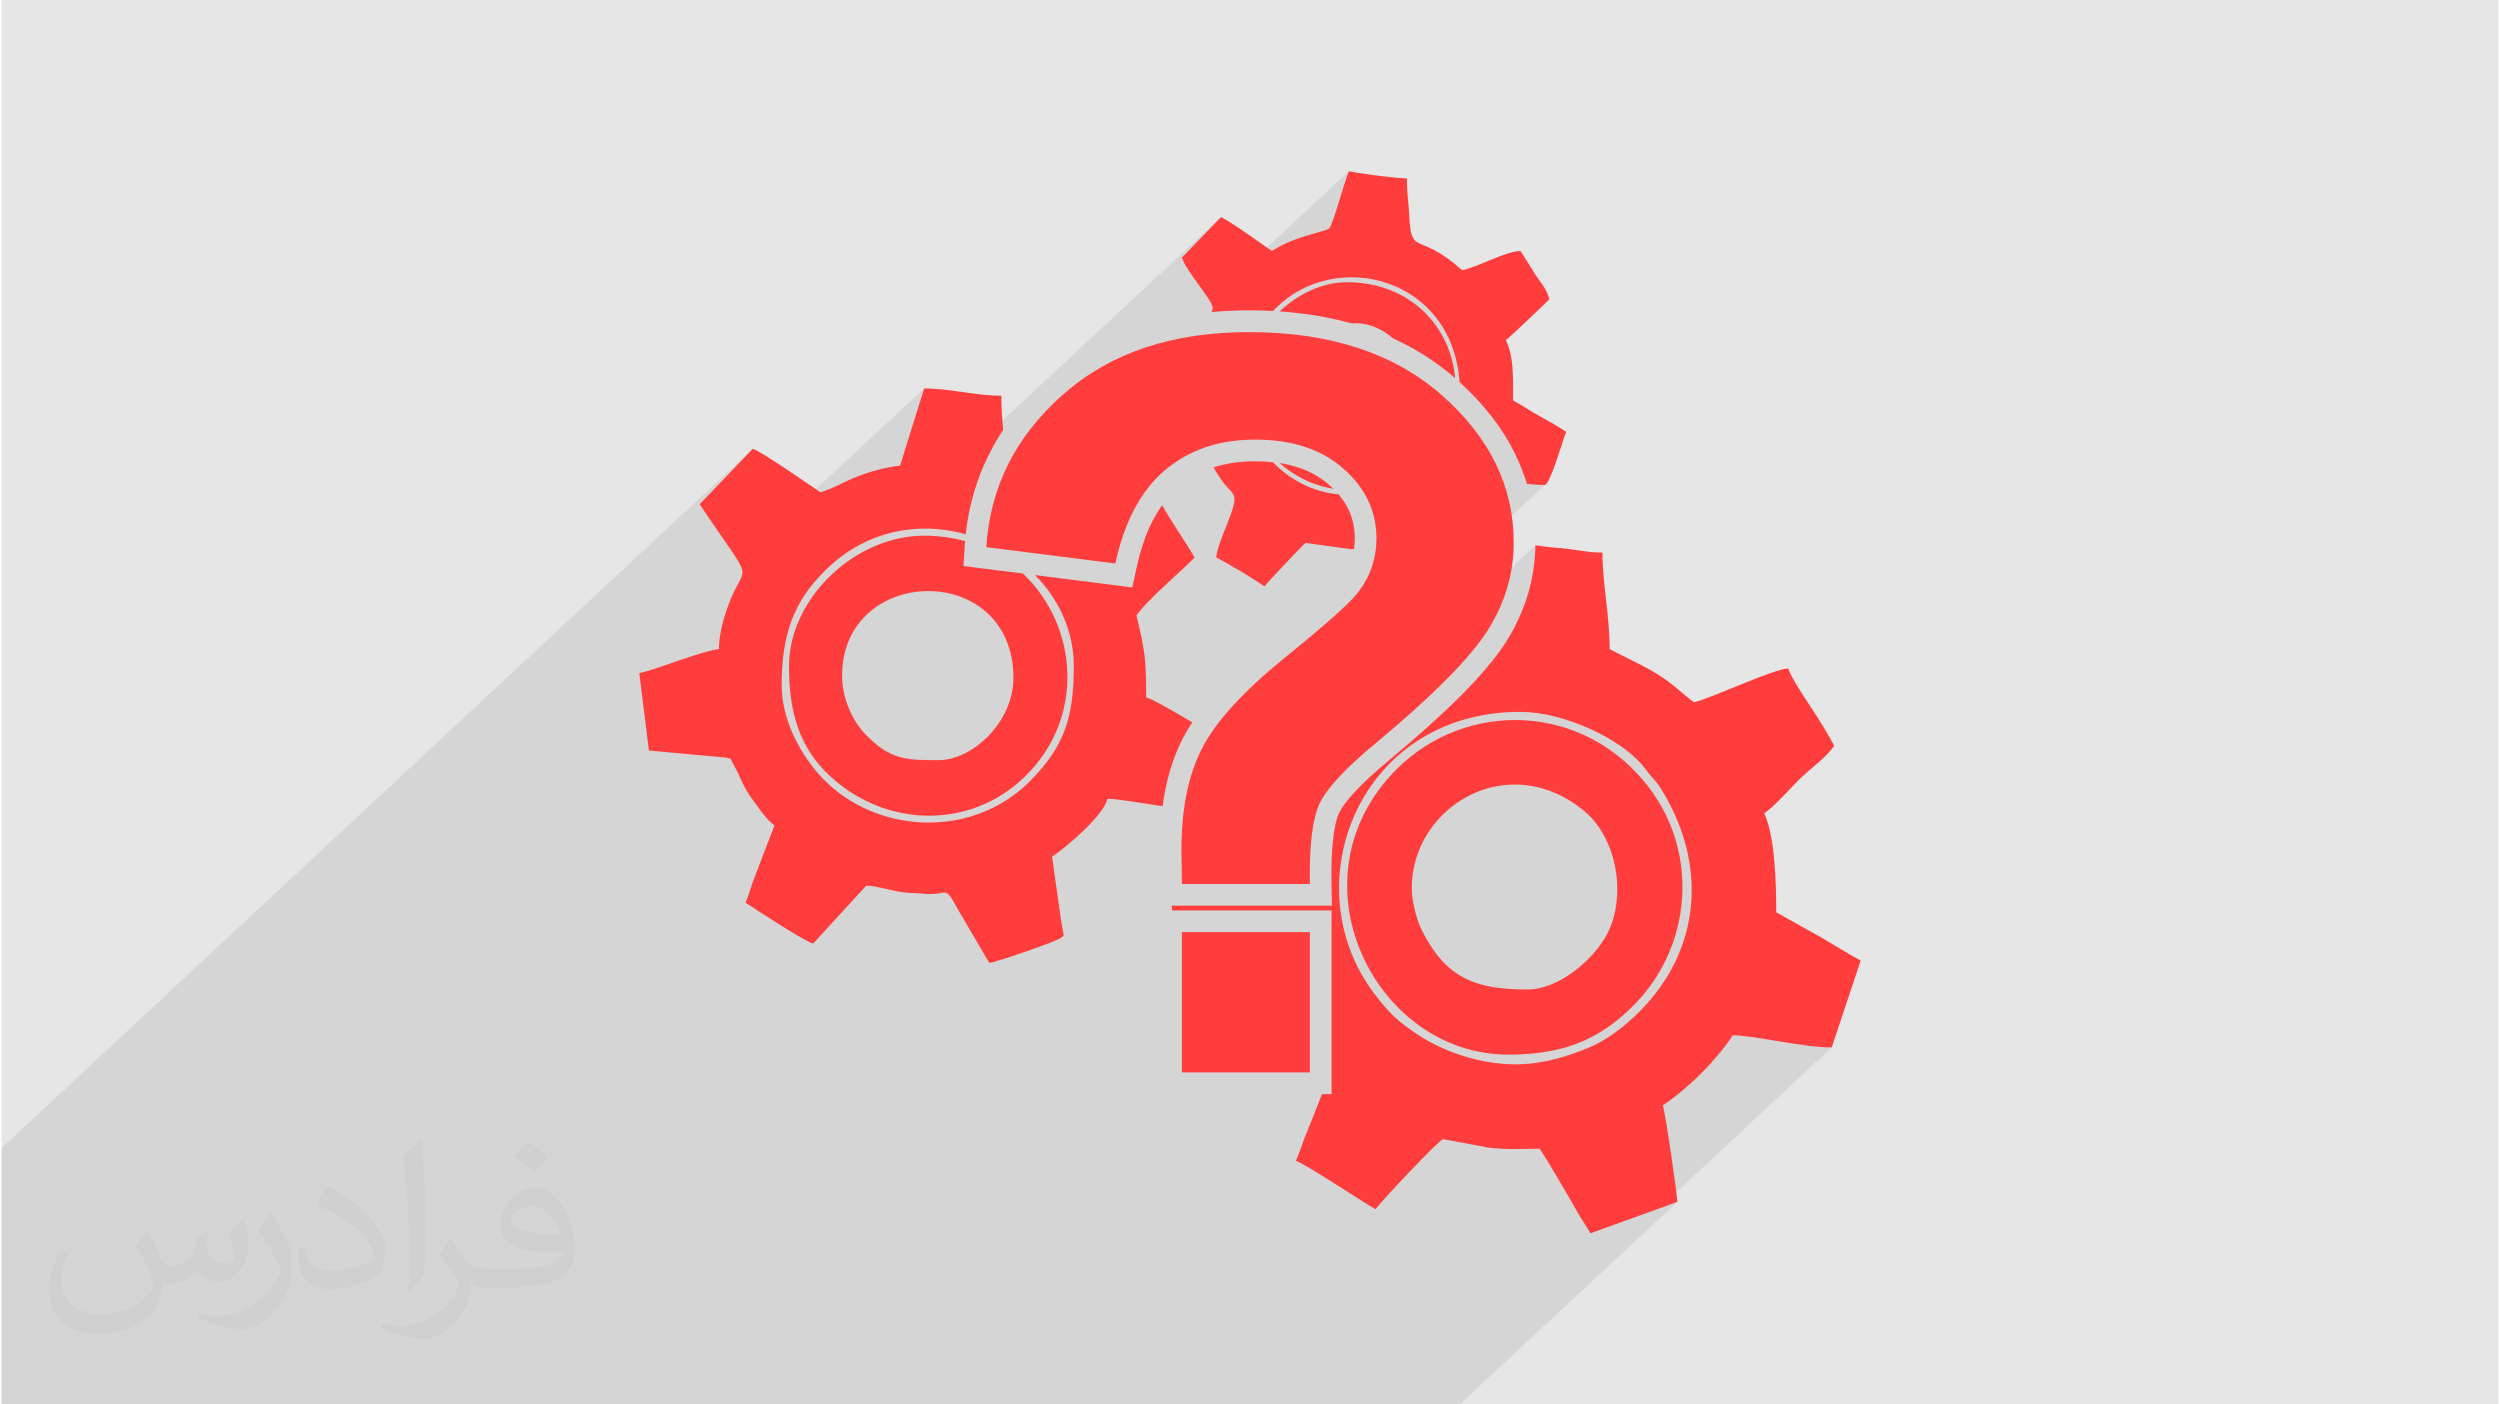 <?xml version="1.0" encoding="UTF-8"?>
<!DOCTYPE svg PUBLIC "-//W3C//DTD SVG 1.0//EN" "http://www.w3.org/TR/2001/REC-SVG-20010904/DTD/svg10.dtd">
<!-- Creator: CorelDRAW 2017 -->
<svg xmlns="http://www.w3.org/2000/svg" xml:space="preserve" width="356px" height="200px" version="1.0" shape-rendering="geometricPrecision" text-rendering="geometricPrecision" image-rendering="optimizeQuality" fill-rule="evenodd" clip-rule="evenodd"
viewBox="0 0 35600 20025"
 xmlns:xlink="http://www.w3.org/1999/xlink">
 <g id="Layer_x0020_1">
  <g id="_2047996749488">
   <path fill="#E6E6E6" d="M0 0l35600 0 0 20025 -35600 0 0 -20025z"/>
   <path fill="black" fill-opacity="0.078" d="M19915 10770l-804 748 19 -28 4 -5 1342 -1250 119 -111 112 -108 106 -104 103 -106 97 -103 89 -99 83 -96 76 -93 68 -89 62 -85 55 -83 50 -83 48 -84 44 -84 42 -86 37 -86 35 -87 31 -87 29 -89 24 -85 20 -87 18 -86 15 -87 12 -88 9 -87 6 -89 3 -88 -5042 4693 -1 -42 -1 -74 -1 -64 -1 -55 -1 -46 0 -36 0 -26 1 -110 3 -106 6 -105 6 -80 5196 -4837 -35 28 -27 0 -28 -1 -30 -1 -31 -2 -32 -2 -34 -3 -34 -3 -35 -3 -17 -54 -18 -54 -19 -53 -20 -53 -22 -53 -22 -52 -24 -52 -24 -52 -72 -137 -79 -135 -87 -132 -95 -130 -103 -127 -112 -125 -119 -122 -116 -110 858 -799 -98 91 -74 68 -37 31 -651 606 -9 -8 -38 -269 -71 -243 -100 -217 -127 -191 -149 -163 -168 -136 -184 -110 -196 -82 -204 -54 -210 -26 -211 2 -210 29 -204 59 -195 86 -184 116 -168 145 -43 40 -39 -2 -43 -1 -42 -2 -43 -1 -43 -1 -44 -1 -43 0 -44 -1 -67 1 -47 1 1256 -1169 26 -45 34 -87 38 -115 42 -132 41 -135 40 -126 35 -106 28 -71 -1986 1849 -27 -45 -64 -92 -73 -102 -74 -104 -69 -102 -55 -94 -34 -79 558 -577 -4901 4562 -18 6 -126 53 -123 62 -122 72 -118 82 -116 92 -113 103 -2545 2370 -32 -259 1055 -983 3 -79 8 -79 13 -76 2558 -2381 344 -1102 -2650 2467 -36 -60 -63 -94 -81 -119 -102 -147 -123 -179 -146 -216 757 -791 -10710 9970 0 87 0 1327 0 281 0 229 0 271 0 213 0 289 0 144 0 70 0 13 0 45 0 374 0 235 0 78 238 0 84 0 96 0 8 0 34 0 64 0 116 0 269 0 6 0 113 0 350 0 3 0 17 0 83 0 551 0 118 0 51 0 74 0 3 0 412 0 28 0 36 0 20 0 89 0 1 0 56 0 7 0 72 0 303 0 35 0 34 0 140 0 97 0 54 0 143 0 25 0 147 0 65 0 3 0 299 0 38 0 17 0 113 0 290 0 161 0 12 0 29 0 4 0 107 0 15 0 17 0 4 0 171 0 73 0 1 0 80 0 547 0 99 0 57 0 314 0 95 0 50 0 190 0 76 0 25 0 100 0 37 0 86 0 168 0 70 0 258 0 268 0 5 0 36 0 7 0 745 0 148 0 185 0 81 0 228 0 94 0 18 0 44 0 88 0 177 0 126 0 13 0 3 0 2 0 33 0 10 0 14 0 36 0 151 0 142 0 380 0 303 0 62 0 281 0 69 0 117 0 229 0 1750 0 75 0 12 0 323 0 150 0 19 0 137 0 17 0 254 0 243 0 962 0 118 0 253 0 18 0 2 0 16 0 387 0 10 0 109 0 559 0 3 0 95 0 81 0 3 0 675 0 1008 0 8 0 74 0 62 0 361 0 504 0 595 0 163 0 3103 -2888 -267 96 2469 -2299 -85 -2 -88 -5 -93 -9 -94 -11 -97 -13 -97 -14 -97 -16 -97 -16 -96 -16 -93 -16 -91 -14 -87 -13 -82 -11 -78 -9 -71 -5 -65 -2 -2387 2222 -2 -4 -47 -78 -45 -77 -45 -77 -44 -75 -45 -75 -45 -74 -46 -73 -47 -72 -92 1 -94 2 -94 1 -95 0 -94 -1 -92 -4 -90 -6 -14 -2 2009 -1870 76 -74 156 -168 137 -176 120 -183 101 -188 83 -194 65 -198 46 -202 29 -205 10 -208 -5 -126 1158 -1079 -61 54 -58 43 -1040 967 0 -2 1867 -1737 -67 59 -69 59 -69 59 -68 60 -1594 1484 -2 -50 -26 -210 -45 -210 -62 -210 -81 -209 -100 -207 -117 -205 -17 -27 -16 -24 -16 -21 -15 -19 -15 -19 -17 -19 -19 -21 -21 -24 -23 -25 -18 -23 -15 -20 -14 -19 -14 -18 -15 -20 -17 -22 -22 -25 -70 -73 -79 -72 -88 -70 -96 -68 -102 -65 -108 -62 -113 -58 -116 -54 -120 -49 -121 -44 -123 -39 -122 -32 -121 -27 -120 -19 -117 -12 -113 -4 -212 7 -205 21 -195 34 -188 47 -179 59 -170 70 -161 81 -153 91 -143 101 -134 109z"/>
   <path fill="#FF3D3D" d="M21586 15175c-496,0 -1020,-174 -1398,-426 -290,-194 -410,-310 -619,-586 -1164,-1543 -220,-4013 2086,-4013 592,0 1383,353 1729,748 63,72 71,98 138,172 60,67 87,96 136,174 675,1084 571,2303 -308,3182 -195,195 -453,403 -726,514 -327,133 -663,235 -1038,235zm-2932 -2571l-1825 0c-5,-263 -7,-421 -7,-479 0,-589 97,-1073 294,-1455 195,-380 584,-808 1171,-1285 586,-475 937,-786 1051,-935 178,-233 265,-491 265,-771 0,-387 -156,-720 -469,-995 -312,-278 -733,-416 -1263,-416 -511,0 -937,145 -1283,435 -343,292 -579,735 -708,1331l-1840 -233c54,-855 417,-1577 1091,-2173 674,-597 1559,-893 2654,-893 1154,0 2071,301 2753,902 681,601 1022,1300 1022,2100 0,441 -124,862 -375,1256 -251,394 -784,932 -1604,1613 -423,351 -686,635 -788,849 -102,215 -149,597 -139,1149zm-1825 2686l0 -2000 1825 0 0 2000 -1825 0zm2419 -10679c22,-1 44,-2 66,-2 189,0 377,85 526,216 326,148 620,337 884,566 -59,-716 -622,-1367 -1547,-1367 -344,0 -690,166 -954,416 365,25 707,82 1025,171zm-1024 1991c97,89 211,167 344,233 131,65 273,110 420,134 -18,-18 -37,-36 -57,-54l-3 -1c-123,-110 -270,-193 -440,-249 -83,-27 -171,-48 -264,-63zm-6240 3032c0,-1583 2443,-1645 2443,34 0,619 -577,1170 -1067,1170 -440,0 -693,7 -1059,-386 -165,-178 -317,-486 -317,-818zm-757 -138c0,648 141,1163 592,1576 800,732 1986,751 2755,17 893,-852 770,-2176 -12,-2912l-847 -107 18 -288 4 -67c-180,-50 -375,-77 -583,-77 -997,0 -1927,906 -1927,1858zm8879 3167c0,-1162 1381,-2003 2468,-1092 458,384 599,1206 319,1744 -199,381 -701,793 -1135,793 -759,0 -1174,-170 -1515,-859 -63,-127 -137,-400 -137,-586zm1377 2374c773,0 1292,-207 1781,-697 838,-837 939,-2168 230,-3104 -930,-1229 -2615,-1258 -3603,-269 -1556,1556 -321,4070 1592,4070zm-3354 -10603l40 -40c847,-849 2510,-453 2619,1054 349,317 614,660 794,1029 67,138 122,279 166,423 94,9 182,15 251,15 85,0 259,-652 310,-757 -118,-79 -230,-144 -367,-218 -145,-79 -253,-157 -391,-230 0,-349 11,-624 -103,-860 39,-26 603,-559 620,-585 -33,-140 -125,-234 -200,-351 -78,-121 -137,-224 -213,-337 -251,21 -557,212 -826,275 -66,-44 -72,-60 -133,-108 -524,-413 -598,-114 -626,-682 -8,-177 -33,-293 -33,-518 -169,-4 -671,-67 -826,-103 -64,134 -226,764 -284,817 -45,40 -351,89 -615,211 -89,41 -121,65 -202,108l-344 -241c-126,-84 -242,-169 -379,-241l-558 577c55,187 419,589 438,707 2,18 -2,42 -11,70 171,-16 348,-24 529,-24 117,0 231,3 344,9zm933 2614c-357,-31 -689,-204 -935,-458 -82,-9 -167,-13 -256,-13 -217,0 -414,29 -591,87 52,91 110,177 156,237 54,69 109,100 136,175 52,143 -234,634 -254,871 234,125 473,269 689,413 35,-52 575,-619 585,-619l632 87c22,2 42,1 59,-1 7,-49 11,-98 11,-148 0,-149 -29,-286 -87,-409 -37,-78 -85,-152 -145,-222zm-7939 2724c0,-714 162,-1189 627,-1645 590,-577 1339,-695 1997,-510 43,-406 154,-785 331,-1137 60,-121 128,-237 203,-351 -16,-163 -26,-335 -26,-487 -376,0 -725,-104 -1101,-104l-344 1102c-185,15 -444,89 -605,152 -173,66 -389,193 -531,226 -151,-101 -849,-589 -964,-619l-757 791c842,1257 644,761 399,1466 -60,172 -124,389 -124,599 -226,19 -865,282 -1135,344l137 1102 1104 101c107,47 19,-48 104,102 93,164 130,303 252,471 92,126 218,318 330,393l-314 821c-31,87 -59,196 -99,280 147,99 841,552 964,585l757 -826c143,0 380,77 525,94 99,13 191,10 292,20 352,36 292,-144 480,206l458 781c99,-8 973,-312 1018,-355 61,-56 50,28 5,-253l-128 -906c226,-152 727,-583 791,-826 160,4 407,50 580,75 72,10 138,21 205,31 11,-81 24,-159 39,-236 55,-272 138,-516 249,-731 39,-75 84,-152 136,-229 -264,-155 -570,-335 -658,-355 0,-569 -21,-670 -138,-1170 156,-232 772,-745 827,-827 -70,-131 -324,-502 -462,-743 -43,60 -83,125 -120,195l-2 0c-103,195 -184,428 -243,700l-60 276 -1387 -176c338,343 553,795 553,1297 0,728 -133,1147 -628,1644 -785,788 -2081,767 -2875,35 -305,-282 -662,-831 -662,-1403zm5559 3141l8 68 2273 0 0 2619 -137 0c-53,142 -131,335 -239,602 -40,99 -87,253 -133,350 127,34 969,600 1136,688 60,-89 896,-981 963,-998l639 119c228,34 495,18 738,18 127,190 238,392 364,601 71,118 108,184 176,305 66,119 121,182 183,299l1239 -447c-3,-136 -176,-1313 -207,-1377 372,-249 749,-626 998,-998 326,0 971,172 1411,172l413 -1239c-208,-110 -389,-230 -586,-342l-618 -346c0,-398 -16,-1085 -172,-1411 148,-100 351,-333 490,-474 166,-167 385,-306 508,-490 -101,-190 -202,-351 -324,-537 -77,-117 -304,-454 -330,-564 -209,4 -1092,423 -1342,482 -140,-94 -294,-263 -549,-416 -209,-126 -435,-225 -656,-342 0,-491 -103,-919 -103,-1376 -228,0 -426,-55 -654,-69 -97,-6 -200,-21 -302,-35 -4,236 -39,469 -107,697 -71,237 -176,466 -316,686 -137,215 -348,466 -633,754 -272,273 -617,583 -1035,931l0 1c-202,167 -363,316 -484,447 -110,118 -184,217 -222,297 -37,77 -65,194 -84,351 -22,182 -31,402 -26,660l6 314 -314 0 -1972 0z"/>
   <path fill="#373435" fill-opacity="0.031" d="M2082 17547c68,103 112,202 155,312 32,64 49,183 199,183 44,0 107,-14 163,-45 63,-33 111,-83 136,-159l60 -202 146 -72 10 10c-20,76 -25,149 -25,206 0,169 146,233 262,233 68,0 129,-33 129,-95 0,-80 -34,-216 -78,-338 68,-68 136,-136 214,-191l12 6c34,144 53,286 53,381 0,93 -41,196 -75,264 -70,132 -194,237 -344,237 -114,0 -241,-57 -328,-163l-5 0c-82,102 -208,194 -412,194l-63 0c-10,134 -39,229 -83,314 -121,237 -480,404 -818,404 -470,0 -706,-272 -706,-633 0,-223 73,-431 185,-578l92 38c-70,134 -116,261 -116,385 0,338 274,499 592,499 293,0 657,-187 723,-404 -25,-237 -114,-349 -250,-565 41,-72 94,-144 160,-221l12 0zm5421 -1274c99,62 196,136 291,220 -53,75 -119,143 -201,203 -95,-77 -190,-143 -287,-213 66,-74 131,-146 197,-210zm51 926c-160,0 -291,105 -291,183 0,167 320,219 703,217 -48,-196 -216,-400 -412,-400zm-359 895c208,0 390,-6 529,-41 155,-40 286,-118 286,-172 0,-14 0,-31 -5,-45 -87,8 -187,8 -274,8 -281,0 -498,-64 -582,-222 -22,-44 -37,-93 -37,-149 0,-153 66,-303 182,-406 97,-85 204,-138 313,-138 197,0 354,158 464,408 60,136 102,293 102,491 0,132 -37,243 -119,326 -153,148 -435,204 -867,204l-196 0 0 0 -51 0c-107,0 -184,-19 -245,-66l-10 0c3,25 5,49 5,72 0,97 -32,221 -97,320 -192,286 -400,410 -580,410 -182,0 -405,-70 -606,-161l36 -70c65,27 155,45 279,45 325,0 752,-313 805,-618 -12,-25 -33,-58 -65,-93 -95,-113 -155,-208 -211,-307 48,-95 92,-171 133,-240l17 -2c139,283 265,446 546,446l44 0 0 0 204 0zm-1408 299c24,-130 27,-276 27,-413l0 -202c0,-377 -49,-926 -88,-1282 68,-75 163,-161 238,-219l22 6c51,450 63,971 63,1452 0,126 -5,249 -17,340 -7,114 -73,200 -214,332l-31 -14zm-1449 -596c7,177 94,317 398,317 189,0 349,-49 526,-134 32,-14 49,-33 49,-49 0,-111 -85,-258 -228,-392 -139,-126 -323,-237 -495,-311 -59,-25 -78,-52 -78,-77 0,-51 68,-158 124,-235l19 -2c197,103 418,256 580,427 148,157 240,316 240,489 0,128 -38,249 -102,361 -215,109 -446,192 -674,192 -277,0 -466,-130 -466,-436 0,-33 0,-84 12,-150l95 0zm-501 -503l173 278c63,103 121,215 121,392l0 227c0,183 -117,379 -306,573 -148,132 -279,188 -400,188 -180,0 -386,-56 -624,-159l27 -70c75,20 162,37 269,37 342,-2 692,-252 852,-557 19,-35 27,-68 27,-91 0,-35 -20,-74 -34,-109 -88,-165 -185,-315 -292,-454 56,-88 112,-173 173,-257l14 2z"/>
  </g>
 </g>
</svg>
